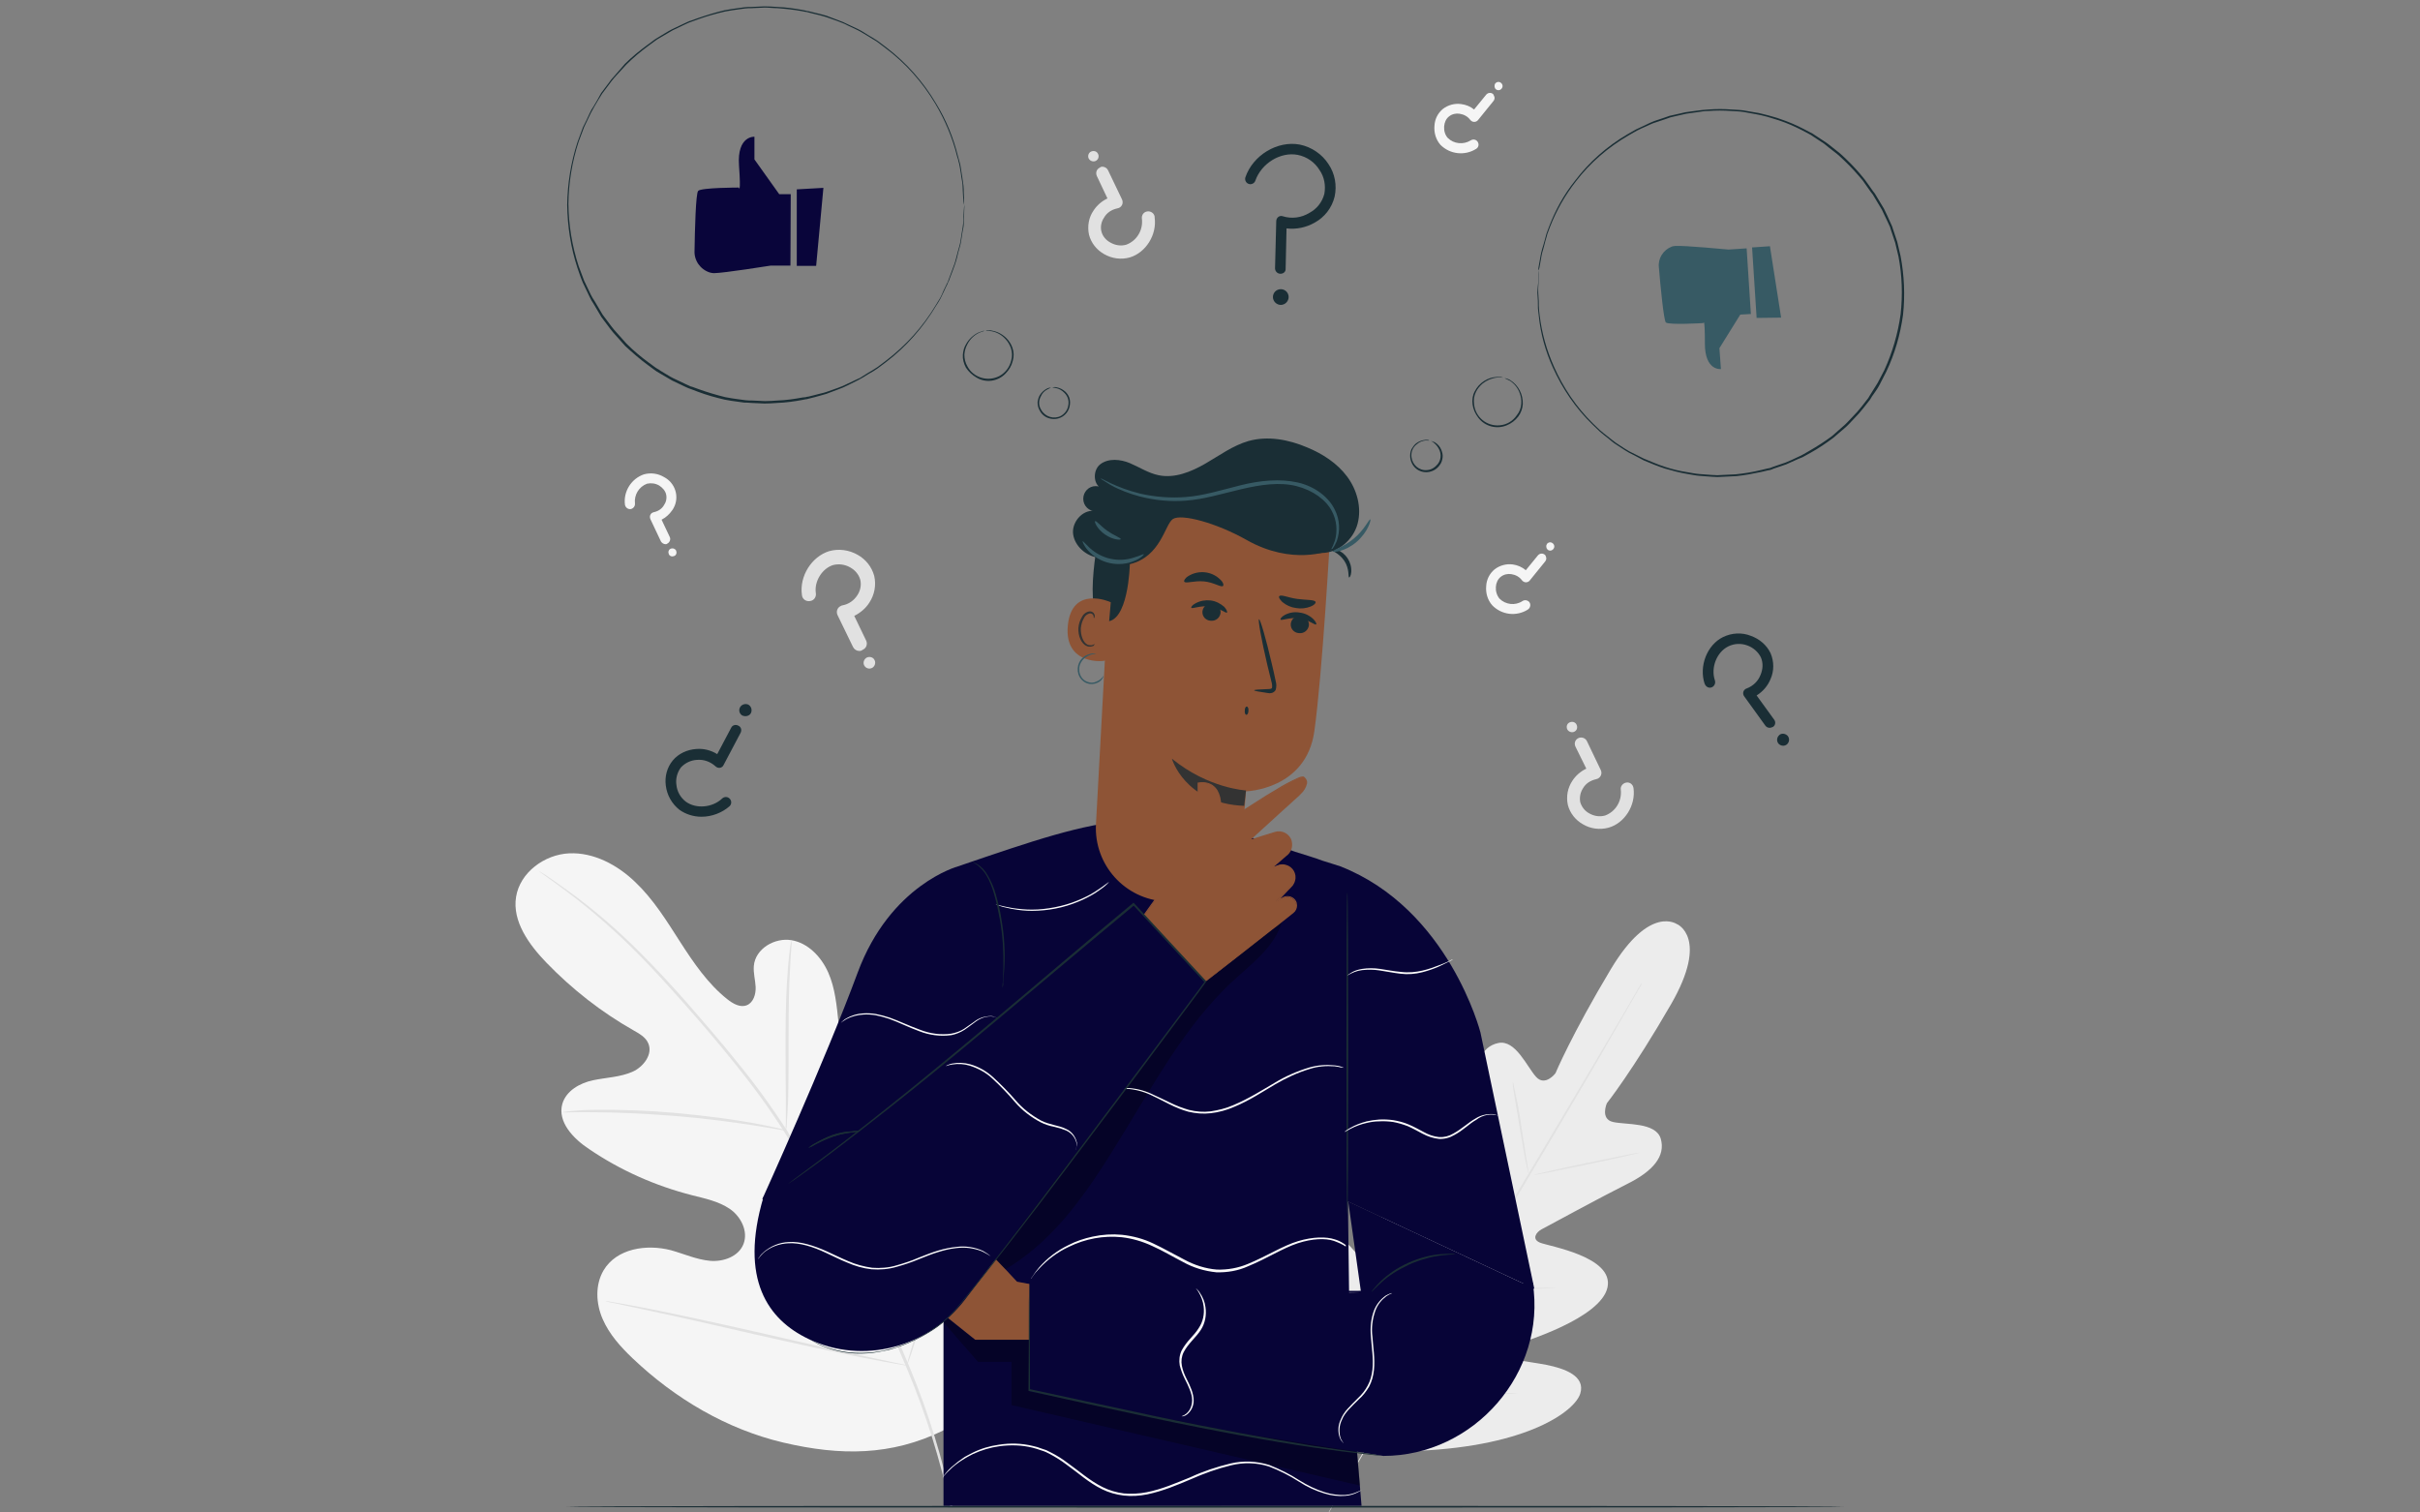 <?xml version="1.0" encoding="UTF-8"?> <svg xmlns="http://www.w3.org/2000/svg" xmlns:xlink="http://www.w3.org/1999/xlink" version="1.1" id="Layer_1" x="0px" y="0px" viewBox="0 0 800 500" style="enable-background:new 0 0 800 500;" xml:space="preserve"><rect x="0" y="0" width="800" height="500" fill="#808080" stroke="none"/> <style type="text/css"> .st0{fill:#F5F5F5;} .st1{fill:#E1E1E1;} .st2{fill:#ECECEC;} .st3{fill:#1A2E35;} .st4{fill:#070437;} .st5{fill:#FAFAFA;} .st6{opacity:0.3;} .st7{fill:#8E5436;} .st8{fill:#333333;} .st9{fill:#375A64;} .st10{fill:#09053A;} </style> <g id="Layer_5"> <path class="st0" d="M311.8,472.9c27.1-23.4,29.8-62,25.1-95.9c-0.8-5.7-0.8-11.7-4-16.4s-9.9-7.5-14.7-4.5 c-4,2.4-5.4,7.5-7.3,11.8c-2.6,5.7-6.8,10.6-12,14.1c-3.4,2.2-7.8,3.9-11.6,2.3c-5.2-2.2-6.4-8.9-7-14.6l-3.1-31.6 c-0.6-5.6-1.1-11.4-3.4-16.6s-6.7-9.8-12.2-10.7c-5.5-0.9-11.9,2.8-12.4,8.5c-0.2,2.4,0.5,4.7,0.6,7s-0.7,5.1-2.9,6s-4.6-0.5-6.5-2 c-6.4-5.1-11.1-12-15.6-19s-8.8-14-14.8-19.7c-5.9-5.7-13.8-9.9-21.9-9.5s-16.2,6.3-17.5,14.4s4.3,15.8,10,21.7 c8.5,8.8,18.2,16.4,28.8,22.4c1.9,1.1,4,2.2,4.9,4.3c1.6,3.6-1.6,7.8-5.2,9.4c-4.1,1.8-8.7,1.9-13,2.8s-8.9,3.4-10.2,7.8 c-1.7,6,3.7,11.6,8.9,15c10.3,7,21.8,12.1,33.9,15.2c4.3,1.1,8.8,2,12.5,4.5s6.2,7.4,4.6,11.6s-6.7,6-11.1,5.6s-8.6-2.3-12.9-3.5 c-8.1-2.1-18-0.6-22.3,6.7c-2.8,4.8-2.5,10.9-0.3,16c2.2,5.1,6,9.3,10,13.1c14,13.3,31.1,23.4,49.8,27.8 C277.8,481.3,294.6,481.3,311.8,472.9"></path> <path class="st1" d="M314.9,498.1c-3.2-15.6-7.9-30.9-14-45.6c-6.8-16.7-15.7-34.3-25.7-52.4l-7.5-13.4c-2.5-4.4-4.9-8.8-7.5-12.9 c-5.1-7.9-10.6-15.5-16.6-22.8c-5.6-7-11.2-13.4-16.4-19.4c-5.3-6-10.3-11.4-15.1-16.2c-7.5-7.6-15.6-14.6-24.3-20.9 c-3-2.2-5.5-3.9-7.1-5l-1.9-1.2c-0.2-0.1-0.4-0.3-0.7-0.4c0.2,0.2,0.4,0.3,0.6,0.5l1.9,1.4c1.6,1.1,4,2.9,7,5.1 c8.5,6.4,16.5,13.5,24,21.1c4.7,4.8,9.7,10.3,15,16.3s10.8,12.4,16.4,19.4c5.9,7.3,11.4,14.8,16.4,22.7c2.6,4.1,5,8.4,7.5,12.8 l7.4,13.4c10,18.1,18.9,35.7,25.7,52.3c6.1,14.6,10.9,29.9,14.2,45.4"></path> <path class="st1" d="M259.8,373.8c0.2-0.8,0.3-1.6,0.3-2.5c0.1-1.6,0.3-3.9,0.4-6.8c0.2-5.7,0.2-13.6,0.2-22.3s0.1-16.6,0.5-22.3 c0.1-2.9,0.3-5.1,0.4-6.7c0.1-0.8,0.1-1.6,0.1-2.5c-0.2,0.8-0.4,1.6-0.5,2.4c-0.2,1.6-0.5,3.9-0.7,6.7c-0.5,5.7-0.8,13.6-0.8,22.3 s0,16.4,0.1,22.3v6.8C259.7,372.2,259.7,373,259.8,373.8z"></path> <path class="st1" d="M185.8,367.7c1,0.1,2,0.1,2.9,0c1.9,0,4.6-0.1,8,0c6.7,0,16,0.4,26.2,1.2s19.5,2.1,26.1,3.1 c3.3,0.5,6,1,7.9,1.3c1,0.2,1.9,0.4,2.9,0.4c-0.9-0.4-1.9-0.6-2.8-0.8c-1.8-0.4-4.5-1-7.8-1.6c-6.6-1.2-15.9-2.5-26.2-3.4 c-8.8-0.8-17.6-1.1-26.3-1c-3.4,0-6.1,0.2-8,0.4C187.7,367.4,186.8,367.5,185.8,367.7L185.8,367.7z"></path> <path class="st1" d="M299.8,451.3c0.2-0.3,0.3-0.6,0.4-0.9l1-2.8c0.8-2.4,1.9-5.9,3.3-10.2c2.6-8.7,5.9-20.8,9.4-34.2 c3.4-13.4,6.6-25.5,9.1-34.3l2.9-10.3l0.8-2.8c0.1-0.3,0.2-0.7,0.2-1c-0.2,0.3-0.3,0.6-0.4,0.9c-0.3,0.8-0.6,1.7-1,2.8 c-0.8,2.4-1.9,5.9-3.3,10.2c-2.6,8.7-5.9,20.8-9.4,34.2s-6.6,25.5-9,34.3c-1.2,4.2-2.2,7.7-3,10.3c-0.3,1.1-0.6,2.1-0.8,2.8 C299.9,450.6,299.8,450.9,299.8,451.3L299.8,451.3z"></path> <path class="st1" d="M200.1,430.1c0.3,0.1,0.6,0.2,1,0.3l2.9,0.6l10.7,2.3c9,1.9,21.4,4.7,35.2,7.9c13.7,3.1,26.2,5.8,35.2,7.6 c4.5,0.9,8.2,1.5,10.8,2l2.9,0.5c0.3,0.1,0.7,0.1,1,0.1c-0.3-0.1-0.7-0.2-1-0.3l-2.9-0.6l-10.7-2.3c-9-1.9-21.5-4.7-35.2-7.9 c-13.7-3.1-26.2-5.8-35.2-7.6c-4.5-0.9-8.2-1.5-10.8-2l-2.9-0.5C200.7,430.1,200.4,430.1,200.1,430.1z"></path> <path class="st1" d="M284.1,215.2c-0.9,0-1.7-0.5-2.1-1.3l-5.1-10.5c-0.6-1.2-0.1-2.6,1.1-3.1c0.2-0.1,0.4-0.2,0.6-0.2 c2-0.4,3.7-1.6,4.8-3.3c1-1.5,1.4-3.3,1-5.1c-0.5-1.8-1.7-3.2-3.3-4.1c-1.7-1-3.8-1.3-5.7-0.8c-3.6,1.1-6.3,5.4-5.7,9.3 c0.2,1.3-0.7,2.5-2,2.6c-1.3,0.2-2.5-0.7-2.6-2c-0.9-6.2,3.2-12.7,9-14.5c3.2-0.9,6.6-0.4,9.4,1.2c2.7,1.5,4.7,4,5.5,7 c0.7,3,0.1,6.2-1.6,8.8c-1.2,1.9-3,3.4-5,4.4l3.9,8.1c0.6,1.2,0.1,2.6-1.1,3.1c0,0,0,0,0,0C284.8,215.1,284.5,215.2,284.1,215.2 L284.1,215.2z"></path> <path class="st1" d="M289.1,218.2c0.5,0.9,0.1,2.1-0.8,2.6c-1,0.5-2.1,0.1-2.6-0.8s-0.1-2.1,0.8-2.6 C287.5,216.9,288.7,217.3,289.1,218.2L289.1,218.2L289.1,218.2z"></path> <path class="st0" d="M220,179.9c-0.6,0-1.2-0.4-1.5-0.9l-3.5-7.4c-0.2-0.5-0.2-1,0-1.4c0.2-0.5,0.7-0.8,1.2-0.9 c1.4-0.3,2.6-1.1,3.3-2.3c0.7-1,1-2.3,0.7-3.6c-0.3-1.2-1.2-2.2-2.3-2.9c-1.2-0.7-2.6-0.9-4-0.6c-2.7,1-4.3,3.7-4,6.5 c0.1,0.9-0.5,1.7-1.4,1.9c-0.9,0.1-1.7-0.5-1.9-1.4c-0.6-4.4,2.1-8.7,6.3-10.1c2.2-0.6,4.6-0.3,6.6,0.9c3.7,1.9,5.2,6.5,3.2,10.2 c-0.2,0.3-0.3,0.6-0.5,0.8c-0.9,1.3-2.1,2.4-3.5,3.1l2.7,5.7c0.4,0.8,0,1.8-0.8,2.2C220.4,179.9,220.2,179.9,220,179.9L220,179.9 L220,179.9z"></path> <path class="st0" d="M223.5,182c0.3,0.7,0.1,1.5-0.6,1.8s-1.5,0.1-1.8-0.6s-0.1-1.5,0.6-1.8l0,0C222.4,181.1,223.2,181.4,223.5,182 C223.5,182,223.5,182,223.5,182L223.5,182z"></path> <path class="st0" d="M511,183.9c0.3,0.6,0.2,1.2-0.2,1.7l-5.1,6.3c-0.3,0.4-0.8,0.6-1.3,0.6c-0.5,0-1-0.3-1.3-0.7 c-0.8-1.1-2.1-1.8-3.5-2c-1.2-0.2-2.5,0.1-3.5,0.9c-1,0.8-1.5,2-1.6,3.3c-0.1,1.4,0.3,2.8,1.2,3.9c2,2,5.2,2.4,7.6,0.8 c0.7-0.5,1.8-0.3,2.3,0.4c0.5,0.7,0.3,1.8-0.4,2.3c0,0-0.1,0-0.1,0.1c-3.8,2.4-8.7,1.8-11.8-1.4c-1.5-1.7-2.2-4-2-6.3 c0.1-2.2,1.1-4.2,2.8-5.6c1.7-1.3,3.9-1.9,6-1.6c1.6,0.2,3.1,0.9,4.3,1.9l4-4.9c0.6-0.7,1.6-0.8,2.3-0.2 C510.8,183.5,511,183.7,511,183.9L511,183.9L511,183.9z"></path> <path class="st0" d="M511.4,179.8c0.5-0.6,1.3-0.7,1.9-0.2s0.7,1.3,0.2,1.9c-0.5,0.6-1.3,0.7-1.9,0.2 C511.1,181.2,511,180.4,511.4,179.8L511.4,179.8z"></path> <path class="st0" d="M493.9,31.7c0.3,0.6,0.2,1.2-0.2,1.7l-5.1,6.3c-0.6,0.7-1.6,0.8-2.3,0.2c-0.1-0.1-0.2-0.2-0.3-0.3 c-0.8-1.1-2.1-1.8-3.5-2c-1.2-0.2-2.5,0.1-3.5,0.9c-1,0.8-1.5,2-1.6,3.3c-0.1,1.4,0.3,2.8,1.2,3.8c2,2,5.2,2.3,7.6,0.8 c0.8-0.5,1.8-0.3,2.3,0.5s0.3,1.8-0.5,2.3c0,0,0,0,0,0c-3.8,2.4-8.7,1.8-11.8-1.3c-1.5-1.7-2.2-4-2-6.3c0.1-2.2,1.1-4.2,2.8-5.6 c1.7-1.3,3.9-1.9,6-1.6c1.6,0.2,3.1,0.8,4.3,1.8l4-4.9c0.6-0.7,1.6-0.8,2.3-0.2C493.7,31.3,493.8,31.5,493.9,31.7z"></path> <path class="st0" d="M494.3,27.6c0.5-0.6,1.3-0.7,1.9-0.2s0.7,1.3,0.2,1.9s-1.3,0.7-1.9,0.2C494,29.1,493.9,28.2,494.3,27.6z"></path> <path class="st1" d="M364.4,55.1c0.8,0,1.6,0.5,1.9,1.2l4.6,9.6c0.3,0.6,0.3,1.3,0,1.9c-0.3,0.6-0.9,1-1.6,1.1 c-1.8,0.4-3.4,1.4-4.3,3c-0.9,1.3-1.3,3-0.9,4.6c0.4,1.6,1.5,2.9,3,3.7c1.6,0.9,3.4,1.2,5.2,0.7c3.5-1.3,5.6-4.8,5.2-8.5 c-0.2-1.2,0.5-2.3,1.7-2.5c1.1-0.2,2.3,0.5,2.5,1.7c0,0.1,0,0.2,0,0.3c0.8,5.7-2.9,11.6-8.2,13.2c-2.9,0.8-5.9,0.4-8.5-1.1 c-2.5-1.4-4.3-3.7-5-6.4c-0.6-2.8-0.1-5.7,1.5-8c1.1-1.7,2.7-3.1,4.6-4l-3.5-7.4c-0.5-1.1-0.1-2.3,1-2.8 C363.8,55.2,364.1,55.1,364.4,55.1L364.4,55.1z"></path> <path class="st1" d="M359.9,52.4c-0.4-0.8-0.1-1.9,0.8-2.3c0.9-0.4,1.9-0.1,2.3,0.8c0.4,0.8,0.1,1.9-0.8,2.3l0,0 C361.4,53.6,360.3,53.2,359.9,52.4z"></path> <path class="st1" d="M522.7,243.8c0.8,0,1.6,0.5,1.9,1.2l4.6,9.6c0.5,1.1,0,2.3-1,2.8c-0.2,0.1-0.4,0.1-0.6,0.2 c-1.8,0.4-3.4,1.4-4.3,3c-0.9,1.4-1.2,3-0.9,4.6c0.5,1.6,1.5,2.9,3,3.7c1.6,0.9,3.4,1.2,5.2,0.7c3.5-1.3,5.6-4.8,5.2-8.5 c-0.2-1.2,0.7-2.2,1.8-2.4c1.2-0.2,2.2,0.6,2.4,1.8c0.8,5.7-2.9,11.6-8.2,13.1c-2.9,0.8-6,0.4-8.5-1.1c-2.5-1.4-4.3-3.7-5-6.4 c-0.6-2.8-0.1-5.6,1.5-8c1.1-1.7,2.7-3.1,4.6-4l-3.6-7.3c-0.5-1.1-0.1-2.3,1-2.8C522,243.9,522.3,243.8,522.7,243.8L522.7,243.8z"></path> <path class="st1" d="M518.1,241.1c-0.4-0.9-0.1-1.9,0.8-2.3s1.9-0.1,2.3,0.8s0.1,1.9-0.8,2.3l0,0 C519.6,242.3,518.5,241.9,518.1,241.1C518.1,241.1,518.1,241.1,518.1,241.1L518.1,241.1z"></path> <path class="st2" d="M554.5,305.6c0,0-9-6.9-22,14.8s-18.3,34.4-18.3,34.4s-3.4,4.5-6.4,1.2s-6.8-12.4-12.5-11.2 c-5.8,1.2-8.2,7.5-7.7,16.9s0.6,30.2,0.6,32s-1.2,4.5-3.6,2.5s-15.9-19.2-23.8-12.3s-2.4,33-1.8,35.9s-0.1,4-1.5,4.6 s-5.4-5.6-9.4-10.4s-9.5-9.6-13.7-5.3s-6.8,23.5,9.2,56l8.4,14.6l16.9,0.3c36.2-1.6,51.7-13.1,53.5-18.9s-5.1-8.3-11.2-9.5 s-13.5-1.7-13.7-3.2s0.6-2.6,3.4-3.5s28.3-8.7,30.5-18.9s-19.4-13.6-22.3-14.8s-1.2-3.5,0.5-4.4s19.9-10.8,28.3-15 c8.5-4.2,12.8-9.2,11.1-15c-1.7-5.5-11.5-4.5-15.8-5.5s-2-6.2-2-6.2s8.5-10.7,21.2-32.7c12.7-22,2-26.5,2-26.5"></path> <path class="st1" d="M542.8,325c0,0-0.1,0.2-0.2,0.5s-0.4,0.8-0.8,1.4l-3,5.2c-2.6,4.5-6.3,11-11,19.1 c-9.4,16.1-22.5,38.1-37.1,62.5S462.9,460,453.4,476l-11.2,19l-3,5.2l-0.8,1.3l-0.3,0.5c0,0,0.1-0.2,0.2-0.5s0.4-0.8,0.8-1.4l3-5.2 c2.6-4.5,6.3-11,11-19.1c9.4-16.1,22.5-38.1,37.1-62.5s27.7-46.4,37.2-62.4l11.2-19l3-5.2l0.8-1.3C542.7,325.1,542.8,325,542.8,325 L542.8,325z"></path> <path class="st1" d="M500.1,357.6c0.1,0.4,0.3,0.8,0.3,1.2c0.2,0.8,0.4,1.9,0.7,3.2c0.6,2.7,1.3,6.5,1.9,10.8s1.3,7.9,1.7,10.8 c0.2,1.3,0.4,2.4,0.5,3.3c0.1,0.4,0.1,0.8,0.2,1.2c-0.2-0.4-0.3-0.8-0.4-1.2c-0.2-0.8-0.4-1.9-0.7-3.2c-0.5-2.7-1.2-6.5-1.9-10.8 s-1.3-7.9-1.8-10.8c-0.2-1.3-0.4-2.4-0.5-3.3C500.1,358.4,500.1,358,500.1,357.6L500.1,357.6z"></path> <path class="st1" d="M507,388.4c0-0.1,7.7-1.9,17.4-3.9s17.4-3.6,17.5-3.4c0,0.1-7.7,1.9-17.4,3.9S507,388.6,507,388.4L507,388.4z"></path> <path class="st1" d="M482.9,424.8c0.4,0,0.8,0,1.2,0l3.4,0.2c2.8,0.2,6.8,0.5,11.1,0.6s8.3,0.2,11.1,0.1h3.4c0.4,0,0.8,0,1.2,0 c-0.4,0.1-0.8,0.1-1.2,0.1c-0.8,0.1-2,0.1-3.4,0.2c-2.9,0.1-6.8,0.2-11.2,0s-8.3-0.5-11.1-0.8c-1.4-0.2-2.6-0.3-3.4-0.4 C483.7,425,483.3,424.9,482.9,424.8L482.9,424.8z"></path> <path class="st1" d="M470.6,398.3c0.2,0.3,0.4,0.6,0.6,1l1.4,2.8c1.2,2.4,2.8,5.6,4.6,9.2s3.3,6.9,4.4,9.3c0.5,1.1,0.9,2.1,1.3,2.8 c0.2,0.3,0.3,0.7,0.4,1.1c-0.2-0.3-0.4-0.6-0.6-1l-1.4-2.8c-1.2-2.4-2.8-5.6-4.5-9.2s-3.3-6.9-4.4-9.3c-0.5-1.1-0.9-2.1-1.3-2.8 C470.8,399,470.7,398.7,470.6,398.3z"></path> <path class="st1" d="M445.2,427.7c0.3,0.4,0.5,0.8,0.7,1.3l1.9,3.5c1.5,3,3.6,7.2,5.9,11.8s4.3,8.8,5.8,11.9l1.7,3.6 c0.2,0.4,0.4,0.9,0.6,1.4c-0.3-0.4-0.5-0.8-0.7-1.3l-1.9-3.5c-1.5-3-3.6-7.2-5.9-11.8s-4.3-8.8-5.8-11.9c-0.7-1.5-1.3-2.7-1.7-3.6 C445.5,428.6,445.3,428.2,445.2,427.7z"></path> <path class="st1" d="M461.6,460.3c0.5,0,1,0,1.6,0l4.3,0.2c3.6,0.1,8.6,0.3,14.1,0.3s10.5-0.1,14.1-0.2l4.3-0.1c0.5,0,1,0,1.6,0 c-0.5,0.1-1,0.2-1.6,0.2c-1,0.1-2.5,0.2-4.3,0.3c-3.6,0.2-8.6,0.4-14.1,0.3s-10.5-0.3-14.1-0.5c-1.8-0.1-3.3-0.2-4.3-0.3 C462.6,460.4,462.1,460.4,461.6,460.3L461.6,460.3z"></path> <path class="st3" d="M609.6,498.1c0,0.2-94.6,0.3-211.2,0.3s-211.2-0.1-211.2-0.3s94.5-0.3,211.2-0.3S609.6,497.9,609.6,498.1z"></path> <path class="st4" d="M507.2,426l-17.8-84.7c0,0-10.4-40.8-46.3-54.9l-2.5-0.8l-3.5-1.1c-1.4-0.6-7.3-2.4-8.9-2.9 c-48.3-16.8-61.2-12.4-111.5,4.8c0,0-22.4,6-33.2,35.2S252,396.4,252,396.4l50.3,17.8l9.6-14.3v97.9h138.2l-3.8-45.1l-0.7-55.5"></path> <path class="st5" d="M366.6,291.6c-0.4,0.4-0.7,0.8-1.1,1.1c-0.5,0.4-0.9,0.8-1.4,1.1c-0.6,0.4-1.2,0.9-2,1.4 c-1.8,1.1-3.7,2.1-5.7,2.9c-4.8,2-10,3-15.3,3c-2.1,0-4.2-0.2-6.3-0.6c-0.9-0.1-1.7-0.4-2.4-0.5c-0.6-0.1-1.2-0.3-1.8-0.5 c-0.5-0.1-1-0.3-1.5-0.5c0-0.1,2.2,0.6,5.7,1.2c2.1,0.3,4.2,0.5,6.3,0.5c2.6,0,5.1-0.3,7.7-0.8c2.5-0.5,5-1.2,7.4-2.2 c2-0.8,3.8-1.7,5.6-2.8C364.8,293,366.5,291.5,366.6,291.6L366.6,291.6z"></path> <g class="st6"> <polygon points="311.9,437.1 323.3,450.2 334.4,450.2 334.4,464.5 449.6,491.1 448.6,480 340.3,442.8 322.1,442.8 313.4,435.8 "></polygon> </g> <path class="st7" d="M345.8,425.5l-9.6-1.8c0,0-22.8-24.9-27-25.3c-3.5-0.3-22.9-0.1-29.6,0c-1.3,0-2.3,1.1-2.3,2.4l0,0 c0,1.3,1,2.3,2.3,2.4l22.9,0.9l0.1,1.9l-22.9,0.3c-2.3,0.2-3.8,3.9,3.6,4.5l19.2,0.7v1.2l-19.4,2.7c-1,0.1-3.6,0.6-3.6,1.6 c0,0-1.2,2.4,4.4,3.1c1.9,0.2,18.8-0.3,18.8-0.3l-0.6,1.5l-17.5,3.8c-1.3,0.3-2.1,1.5-1.9,2.8l0,0c0.2,1.3,1.4,2.2,2.7,2.1 l18.7-1.7l18.3,14.6h24.5L345.8,425.5z"></path> <polyline class="st4" points="507.2,426 451.3,437 445.7,397.2 "></polyline> <path class="st4" d="M443.9,427.5l-103.6-3.4V460l68.7,13.6l48.3,7.7c30,0,54-27.5,49.4-57.2h-0.1L443.9,427.5z"></path> <path class="st4" d="M472.4,426.8c-0.5,0.1-0.9,0.1-1.4,0.1l-3.9,0.1l-14.2,0.3c-12,0.2-28.5,0.4-46.8,0.2s-34.8-0.8-46.7-1.6 c-6-0.4-10.8-0.8-14.1-1.1l-3.8-0.4c-0.4,0-0.9-0.1-1.3-0.2c0.4,0,0.9,0,1.4,0l3.8,0.2c3.3,0.2,8.2,0.5,14.1,0.9 c11.9,0.7,28.5,1.2,46.7,1.4s34.8,0.1,46.7,0h14.2l3.9,0C471.5,426.7,472,426.7,472.4,426.8L472.4,426.8z"></path> <path class="st3" d="M340.3,424.5v2.5c0,1.7,0,4,0.1,7.1c0,6.1,0.1,14.8,0.1,25.3l-0.2-0.2c11.7,2.5,25.7,5.6,40.8,8.8 c20.7,4.4,39.5,7.8,53.2,10c6.9,1,12.4,1.8,16.2,2.3l4.4,0.6l1.1,0.2c0.1,0,0.3,0,0.4,0.1h-0.4l-1.2-0.1l-4.4-0.5 c-3.9-0.4-9.4-1.1-16.3-2.1c-13.7-2-32.6-5.4-53.3-9.8c-15.1-3.2-29.1-6.3-40.8-8.9H340v-0.2c0.1-10.5,0.1-19.2,0.1-25.3 c0-3,0-5.4,0.1-7.1v-1.9C340.2,424.9,340.2,424.7,340.3,424.5L340.3,424.5z"></path> <path class="st3" d="M331.4,326.5c0-0.6,0-1.2,0.1-1.8c0.1-1.1,0.2-2.7,0.2-4.8c0.1-5.2-0.2-10.4-1.1-15.6 c-1.1-6-2.4-11.5-4.5-14.9c-0.8-1.4-1.9-2.5-3.1-3.5c-0.9-0.6-1.5-0.9-1.5-0.9s0.2,0,0.4,0.1c0.4,0.2,0.8,0.4,1.2,0.6 c1.4,0.9,2.5,2.1,3.3,3.5c1.2,2,2.2,4.2,2.8,6.5c0.8,2.8,1.5,5.6,1.9,8.5c0.9,5.2,1.2,10.5,0.9,15.7c-0.1,2-0.3,3.6-0.4,4.8 C331.7,325.4,331.6,326,331.4,326.5L331.4,326.5z"></path> <path class="st3" d="M445.4,295c0.2,0,0.3,23.8,0.3,53.2s-0.1,53.2-0.3,53.2s-0.3-23.8-0.3-53.2S445.2,295,445.4,295L445.4,295z"></path> <path class="st3" d="M481.1,414.6c0,0.1-1.8,0.1-4.6,0.4c-1.6,0.2-3.3,0.5-4.9,1c-2,0.5-3.9,1.2-5.7,2c-1.8,0.9-3.6,1.8-5.3,2.9 c-1.4,0.9-2.7,1.9-3.9,3c-2.1,1.9-3.2,3.2-3.3,3.2c0.2-0.4,0.4-0.7,0.7-1c0.7-0.9,1.5-1.7,2.3-2.5c1.2-1.2,2.5-2.2,3.9-3.2 c3.4-2.3,7.2-4,11.2-5c1.6-0.4,3.3-0.7,5-0.8c1.1-0.1,2.2-0.1,3.4-0.1C480.3,414.5,480.7,414.5,481.1,414.6L481.1,414.6z"></path> <g class="st6"> <path d="M332.4,419.6c17.5-10.4,28.4-27.7,39-45c10.6-17.3,20.6-35.5,35.3-49.5c6.8-6.4,14.7-11.8,17.2-20.8l-26.6,21.1 l-73.9,85.1L332.4,419.6L332.4,419.6z"></path> </g> <path class="st3" d="M284.5,374c0,0.2-4.2,0.1-9,1.7c-2,0.7-4,1.6-5.9,2.6c-0.8,0.5-1.6,0.9-2.4,1.2c0.7-0.6,1.4-1.1,2.2-1.5 c1.9-1.1,3.9-2.1,5.9-2.8c2.1-0.7,4.2-1.1,6.4-1.2C282.7,373.8,283.6,373.8,284.5,374L284.5,374z"></path> <path class="st3" d="M284.5,374c0,0.2-4.2,0.1-9,1.7c-2,0.7-4,1.6-5.9,2.6c-0.8,0.5-1.6,0.9-2.4,1.2c0.7-0.6,1.4-1.1,2.2-1.5 c1.9-1.1,3.9-2.1,5.9-2.8c2.1-0.7,4.2-1.1,6.4-1.2C282.7,373.8,283.6,373.8,284.5,374L284.5,374z"></path> <path class="st5" d="M444.9,412.1c-1.2-0.8-2.6-1.4-4-1.9c-2.7-0.9-7-0.8-11.9,0.8s-10.1,5-16.4,7.6c-3.3,1.5-6.9,2.1-10.5,2 c-3.9-0.4-7.6-1.5-11-3.4c-3.5-1.8-6.8-3.8-10.2-5.3c-3.2-1.5-6.6-2.5-10.1-2.9c-6-0.6-12,0.5-17.5,3.2c-3.7,1.7-7,4.2-9.7,7.1 l-1.3,1.4l-0.8,1.1l-0.5,0.7c-0.1,0.1-0.1,0.2-0.2,0.2c0,0,0-0.1,0.2-0.3l0.5-0.7l0.8-1.2l1.2-1.5c2.7-3.1,6-5.6,9.7-7.4 c2.5-1.3,5.2-2.2,8-2.8c3.2-0.7,6.5-0.9,9.7-0.6c3.6,0.4,7.1,1.3,10.4,2.9c3.4,1.6,6.7,3.5,10.2,5.3c3.3,1.8,7,3,10.8,3.3 c3.5,0.1,7-0.5,10.3-1.9c6.3-2.6,11.5-6,16.5-7.5s9.4-1.5,12.1-0.6c1.1,0.3,2.1,0.8,3,1.4l0.7,0.5 C444.8,411.9,444.9,412,444.9,412.1L444.9,412.1z"></path> <path class="st5" d="M495.6,368.9c-2.6-0.9-5.4-0.4-7.6,1.3c-2.2,1.2-4.2,3.4-7.2,5c-1.5,0.9-3.3,1.4-5.1,1.3 c-1.9-0.2-3.7-0.8-5.4-1.7c-1.7-0.9-3.3-1.8-4.9-2.5c-1.6-0.6-3.2-1.1-4.9-1.4c-1.5-0.2-3.1-0.3-4.6-0.2c-1.4,0-2.7,0.2-4,0.5 c-1.9,0.4-3.8,1.1-5.5,2c-1.2,0.6-1.9,1.1-1.9,1s0.1-0.1,0.4-0.4c0.4-0.3,0.9-0.6,1.4-0.9c1.7-1,3.6-1.7,5.5-2.2 c1.3-0.3,2.7-0.5,4.1-0.6c1.6-0.1,3.2,0,4.7,0.2c1.7,0.3,3.4,0.7,5,1.4c1.7,0.7,3.3,1.6,5,2.5c1.6,0.9,3.3,1.5,5.1,1.7 c1.7,0.1,3.3-0.3,4.8-1.2c2.9-1.6,5-3.7,7.2-4.9c1.7-1.1,3.7-1.6,5.7-1.5c0.5,0,1.1,0.2,1.6,0.4 C495.2,368.7,495.4,368.8,495.6,368.9L495.6,368.9z"></path> <path class="st5" d="M444.3,353c-0.3,0-0.5-0.1-0.8-0.1c-0.3,0-0.6-0.1-1-0.2l-1.3-0.2c-2.8-0.2-5.6,0-8.3,0.9 c-4,1.2-7.8,3-11.4,5.1c-4.1,2.4-8.4,5.3-13.5,7.4c-2.5,1.1-5.1,1.8-7.7,2.1c-2.5,0.3-5,0.1-7.5-0.5c-2.2-0.6-4.3-1.5-6.3-2.5 c-1.9-0.9-3.6-1.9-5.2-2.6c-2.5-1.3-5.2-2.1-8-2.4c-0.8,0-1.5,0-2.3,0.1c-0.3,0-0.5,0.1-0.8,0c0.3-0.1,0.5-0.1,0.8-0.2 c0.8-0.1,1.5-0.2,2.3-0.2c2.9,0.2,5.6,1,8.2,2.3c1.6,0.7,3.4,1.6,5.3,2.5c2,1,4.1,1.8,6.2,2.4c2.4,0.6,4.8,0.8,7.2,0.5 c2.6-0.4,5.1-1,7.6-2.1c5-2.1,9.4-4.9,13.5-7.3c3.6-2.2,7.5-3.9,11.5-5.1c2.8-0.8,5.6-1,8.5-0.7l1.3,0.2c0.4,0.1,0.7,0.2,1,0.3 C443.8,352.8,444,352.9,444.3,353L444.3,353z"></path> <path class="st5" d="M480.4,317.1c-0.4,0.3-0.8,0.5-1.2,0.7c-0.8,0.4-2,1-3.5,1.7c-1.8,0.8-3.6,1.4-5.5,1.9 c-2.3,0.6-4.8,0.8-7.2,0.5c-2.5-0.3-4.9-0.8-7-1.1c-1.9-0.3-3.8-0.3-5.7-0.1c-1.8,0.2-3.4,0.9-4.9,1.8c0,0,0.1-0.1,0.3-0.3 c0.3-0.2,0.6-0.4,0.9-0.6c1.1-0.7,2.4-1.1,3.7-1.3c1.9-0.3,3.9-0.3,5.9,0c2.2,0.3,4.5,0.8,7,1c5,0.6,9.4-1,12.5-2.2 c1.5-0.6,2.8-1.1,3.6-1.5C479.5,317.4,480,317.2,480.4,317.1L480.4,317.1z"></path> <path class="st5" d="M329.6,336.5c-0.6-0.3-1.4-0.5-2.1-0.5c-2,0-3.8,0.8-5.3,2c-1,0.7-2.1,1.6-3.3,2.4c-1.4,0.9-2.9,1.5-4.4,1.8 c-3.6,0.5-7.3,0-10.6-1.3c-3.6-1.3-6.9-3-10-4.1c-1.5-0.5-3-0.9-4.5-1.2c-1.3-0.2-2.7-0.3-4-0.2c-1.9,0.1-3.9,0.6-5.6,1.5 c-1.2,0.7-1.8,1.2-1.8,1.2c0-0.1,0.1-0.1,0.4-0.4c0.4-0.4,0.8-0.7,1.3-1c1.7-1,3.7-1.6,5.7-1.7c1.4-0.1,2.8,0,4.1,0.2 c1.6,0.3,3.1,0.7,4.6,1.2c3.1,1.1,6.4,2.7,10,4c3.3,1.3,6.9,1.8,10.4,1.3c1.5-0.3,3-0.8,4.2-1.6c1.2-0.8,2.3-1.6,3.3-2.3 c1.6-1.3,3.6-1.9,5.6-1.9c0.6,0,1.1,0.2,1.6,0.4C329.3,336.3,329.5,336.4,329.6,336.5L329.6,336.5z"></path> <path class="st5" d="M395.3,425.9c0,0,0.1,0.1,0.4,0.3c0.3,0.3,0.7,0.7,0.9,1.1c1,1.4,1.7,3.1,1.9,4.8c0.4,2.6-0.1,5.3-1.5,7.5 c-1.6,2.5-4.2,4.5-5.7,7.4c-0.7,1.4-0.9,3-0.6,4.5c0.3,1.5,0.8,2.8,1.5,4.2c1.3,2.5,2.4,5,2.4,7.3c0,1.8-0.8,3.5-2.2,4.6 c-0.4,0.3-0.8,0.5-1.3,0.6c-0.2,0-0.3,0-0.5,0c0.6-0.2,1.1-0.5,1.6-0.9c1.3-1.1,1.9-2.8,1.9-4.5c0-2.1-1.2-4.5-2.5-7.1 c-0.7-1.4-1.2-2.8-1.6-4.3c-0.3-1.7-0.1-3.4,0.6-4.9c0.8-1.5,1.8-2.8,2.9-4c1-1.1,2-2.2,2.8-3.5c1.4-2.1,1.9-4.6,1.6-7.1 c-0.2-1.7-0.8-3.3-1.7-4.8C395.8,426.4,395.3,425.9,395.3,425.9L395.3,425.9z"></path> <path class="st5" d="M444.2,477.1c0,0-0.2-0.1-0.4-0.4c-0.4-0.4-0.7-0.9-0.9-1.4c-0.7-2-0.6-4.1,0.3-6c0.5-1.3,1.3-2.5,2.3-3.6 c1-1.1,2.2-2.3,3.4-3.5c1.3-1.2,2.4-2.6,3.2-4.1c0.9-1.6,1.4-3.5,1.6-5.3c0.4-3.8-0.3-7.5-0.5-10.9c-0.3-3,0-6.1,1.1-8.9 c0.8-1.9,2.1-3.5,3.8-4.7c0.5-0.3,1-0.5,1.5-0.7c0.2-0.1,0.4-0.1,0.6-0.1c-0.7,0.3-1.3,0.6-1.9,1c-1.6,1.2-2.9,2.8-3.6,4.7 c-1,2.8-1.4,5.8-1,8.7c0.2,3.3,0.9,7.1,0.5,11c-0.2,1.9-0.7,3.8-1.6,5.5c-0.9,1.5-2,3-3.4,4.2c-2.4,2.4-4.7,4.4-5.6,6.8 c-0.9,1.8-1,3.9-0.5,5.8C443.3,475.8,443.7,476.5,444.2,477.1L444.2,477.1z"></path> <path class="st5" d="M450.2,492.5c-0.4,0.3-0.8,0.6-1.3,0.8c-1.3,0.7-2.8,1.1-4.2,1.2c-2.3,0.2-4.7-0.1-6.9-0.8 c-3-0.9-5.8-2.2-8.4-3.9c-3.1-2-6.5-3.7-9.9-5c-4.1-1.3-8.4-1.4-12.5-0.4c-4.6,1.1-9,2.7-13.3,4.6c-4.5,1.9-9.2,3.9-14.4,5 c-2.5,0.5-5.2,0.7-7.8,0.4c-2.5-0.3-5-1-7.2-2.1c-4.5-2.2-8-5.5-11.7-8.1c-1.7-1.3-3.6-2.5-5.5-3.5l-1.4-0.7 c-0.5-0.2-1-0.4-1.4-0.5c-1-0.4-1.9-0.6-2.9-0.9c-3.6-0.9-7.3-1-11-0.5c-3,0.4-6,1.3-8.8,2.6c-0.6,0.3-1.2,0.6-1.7,0.9 c-0.5,0.3-1.1,0.6-1.5,0.9c-0.5,0.3-1,0.6-1.4,0.9l-1.2,0.9c-0.7,0.5-1.3,1.1-1.9,1.7c-0.5,0.4-0.9,0.9-1.3,1.3l-0.8,0.9 c-0.1,0.1-0.2,0.2-0.3,0.3c0.1-0.1,0.1-0.2,0.2-0.3l0.7-0.9c0.4-0.5,0.8-1,1.2-1.4c0.6-0.6,1.2-1.2,1.9-1.7l1.2-1 c0.4-0.3,0.9-0.6,1.4-1c0.5-0.4,1-0.7,1.6-1c0.6-0.3,1.1-0.6,1.7-0.9c2.8-1.4,5.8-2.3,8.8-2.7c3.7-0.6,7.5-0.5,11.2,0.4 c1,0.2,2,0.5,3,0.9c0.5,0.2,1,0.3,1.5,0.5l1.4,0.7c2,1,3.9,2.2,5.6,3.5c3.7,2.6,7.2,5.8,11.6,8c2.2,1.1,4.6,1.8,7,2.1 c2.5,0.2,5.1,0.1,7.6-0.4c5.1-1,9.8-3.1,14.3-4.9c4.3-2,8.8-3.5,13.4-4.6c4.2-1,8.6-0.8,12.8,0.5c3.5,1.4,6.8,3,10,5.1 c2.6,1.6,5.4,3,8.3,3.9c2.2,0.7,4.5,1,6.8,0.9c1.5-0.1,2.9-0.5,4.2-1.1C449.7,492.8,450.2,492.5,450.2,492.5L450.2,492.5z"></path> <path class="st7" d="M385.3,298L385.3,298c13,0.6,24.2-9.1,25.4-22.1c0.7-7.7,1.2-14.3,1.2-14.3s19.9-0.5,22.6-19.9 s5.2-64.6,5.2-64.6l0,0c-21.3-12.6-47.7-12.7-69.1-0.3l-3.2,1.9l-5.1,93.8C361.6,285.8,371.8,297.3,385.3,298 C385.3,298,385.3,298,385.3,298L385.3,298z"></path> <path class="st3" d="M414.6,228.2c0-0.2,1.7-0.3,4.5-0.4c0.7,0,1.3-0.1,1.4-0.4c0.1-0.7,0-1.4-0.2-2.1c-0.5-1.9-0.9-3.8-1.4-5.7 c-1.9-8.1-3.1-14.8-2.7-14.9s2.3,6.4,4.2,14.6c0.5,2,0.9,3.9,1.3,5.8c0.3,1,0.3,2,0,3c-0.3,0.5-0.8,0.9-1.4,1 c-0.4,0.1-0.8,0.1-1.2,0C416.3,228.7,414.6,228.4,414.6,228.2L414.6,228.2z"></path> <path class="st8" d="M411.9,261.3c0,0-12.4-0.6-24.5-10.5c0,0,4.2,14.8,23.9,15.6L411.9,261.3L411.9,261.3z"></path> <path class="st3" d="M439.5,182c0,0-12.2,5.1-27.4-3.5c-9.9-5.6-21.6-8.8-24.4-6.9c-2.7,1.9-3.9,12.4-14.2,14.9 c0,0-0.4,20.1-8.4,18.9s-1.2-31.9-1.2-31.9L384,165l21.5-2.9l20,3.9l15.3,5.1L439.5,182L439.5,182z"></path> <path class="st7" d="M367.2,199.1c-0.3-0.2-12.9-5.7-14.2,7.7s12.4,11.9,12.5,11.5S367.2,199.1,367.2,199.1L367.2,199.1z"></path> <path class="st8" d="M361.9,212.9c0,0-0.2,0.1-0.7,0.3c-0.6,0.2-1.2,0.1-1.7-0.1c-1.4-0.7-2.3-3-2.2-5.4c0.1-1.1,0.4-2.3,1-3.3 c0.3-0.8,1.1-1.4,1.9-1.6c0.6-0.1,1.1,0.2,1.3,0.8c0.1,0.4,0,0.6,0.1,0.7s0.3-0.2,0.3-0.8c0-0.3-0.2-0.6-0.4-0.9 c-0.3-0.3-0.8-0.5-1.2-0.5c-1.1,0.1-2.1,0.8-2.6,1.8c-0.7,1.1-1.1,2.4-1.2,3.6c-0.2,2.7,1,5.4,2.8,6.1c0.7,0.3,1.5,0.2,2.2-0.1 C361.8,213.2,361.9,212.9,361.9,212.9L361.9,212.9z"></path> <path class="st3" d="M382.5,173.8c-2.7,2.9-5.5,5.9-8.9,8c-3.4,2.1-7.5,3.3-11.4,2.4s-7.3-4.3-7.5-8.2c-0.1-4,3.7-7.9,7.6-7 c-2.3,0.1-4.2-1.8-4.2-4.1c0-2.3,1.8-4.2,4.1-4.2c0.9,0,1.9,0.3,2.6,0.9c-3.4-0.6-3.8-6-1.1-8.1c2.7-2.1,6.7-1.7,9.8-0.4 s6.1,3.3,9.5,4c5.3,1.1,10.7-1.1,15.4-3.8c4.7-2.7,9.1-6,14.3-7.5c6.4-1.8,13.3-0.5,19.4,2.1c5.1,2.1,9.9,5.2,13.2,9.6 s4.9,10.3,3.5,15.6s-6.4,9.7-11.9,9.7c0,0-12.4,1.2-22.5-6.2s-31.3-6.5-31.3-6.5L382.5,173.8L382.5,173.8z"></path> <path class="st9" d="M363.9,158.2c0,0,0.2,0.3,0.8,0.6c0.8,0.5,1.6,1,2.4,1.5c3,1.7,6.3,2.9,9.6,3.8c5,1.3,10.2,1.8,15.3,1.4 c5.9-0.4,12-2.3,18.4-3.8s12.7-2.4,18.2-1s9.8,4.6,11.7,8.3c1.6,3,1.9,6.5,1,9.7c-0.4,1.2-0.9,2.3-1.5,3.4c0,0,0.3-0.2,0.7-0.7 c0.6-0.8,1-1.6,1.4-2.5c1.2-3.4,1-7.1-0.6-10.3c-1.9-4.1-6.5-7.8-12.3-9.1s-12.4-0.7-18.8,0.9s-12.5,3.5-18.2,3.9 c-5,0.4-10.1,0-15-1.1C368.5,161.1,364,157.9,363.9,158.2L363.9,158.2z"></path> <path class="st9" d="M357.9,178.9c-0.1,0.1,0.3,1.4,1.7,3c3.9,4.4,10.3,5.8,15.7,3.4c2-0.9,2.9-1.9,2.8-2.1 c-0.1-0.1-1.2,0.5-3.2,1.1c-5.1,1.7-10.7,0.5-14.7-3.2C358.8,179.8,358,178.8,357.9,178.9z"></path> <path class="st9" d="M362,172.3c-0.3,0.2,0.7,2.6,3.3,4.4s5.2,1.9,5.2,1.5s-2.1-1.1-4.4-2.7S362.4,172,362,172.3L362,172.3z"></path> <path class="st3" d="M446,190.9c0.2,0,0.6-0.6,0.7-1.8c0.2-3.3-1.8-6.3-4.8-7.4c-1.1-0.4-1.9-0.3-1.9-0.1c-0.1,0.4,2.6,1.1,4.4,3.8 S445.6,190.9,446,190.9L446,190.9z"></path> <path class="st9" d="M453,171.7c-0.4-0.2-1.9,3.4-5.4,6.3s-7.2,3.9-7.1,4.3s4.2,0.1,8-3.2S453.3,171.8,453,171.7L453,171.7z"></path> <path class="st3" d="M432.7,206.7c-0.2,1.6-1.6,2.8-3.3,2.6c-1.6-0.1-2.8-1.4-2.7-3c0,0,0-0.1,0-0.1c0.2-1.6,1.6-2.8,3.3-2.6 C431.5,203.7,432.8,205,432.7,206.7C432.7,206.7,432.7,206.7,432.7,206.7L432.7,206.7z"></path> <path class="st3" d="M435.1,206.4c-0.4,0.4-2.5-1.6-5.7-2s-5.8,0.9-6.1,0.4c-0.1-0.2,0.3-0.9,1.4-1.5c1.5-0.8,3.2-1.1,4.9-0.8 c1.7,0.2,3.2,0.9,4.5,2.1C435,205.5,435.3,206.3,435.1,206.4z"></path> <path class="st3" d="M403.5,202.6c-0.2,1.6-1.6,2.8-3.3,2.6c-1.6-0.1-2.8-1.4-2.7-3c0,0,0-0.1,0-0.1c0.2-1.6,1.6-2.8,3.3-2.6 C402.3,199.6,403.6,200.9,403.5,202.6C403.5,202.6,403.5,202.6,403.5,202.6L403.5,202.6z"></path> <path class="st3" d="M405.6,202.5c-0.4,0.3-2.5-1.6-5.7-2s-5.8,0.9-6.1,0.4c-0.1-0.2,0.3-0.9,1.5-1.5c1.5-0.8,3.2-1.1,4.9-0.9 c1.7,0.2,3.2,1,4.5,2.1C405.6,201.6,405.8,202.4,405.6,202.5L405.6,202.5z"></path> <path class="st3" d="M404.3,193.7c-0.6,0.6-3-1.2-6.3-1.5s-6,0.8-6.5,0.1c-0.2-0.3,0.2-1.2,1.4-1.9c3.3-2,7.6-1.6,10.4,1.1 C404.4,192.5,404.6,193.4,404.3,193.7z"></path> <path class="st3" d="M434.9,199c0.1,0.4-0.4,1-1.6,1.5c-1.5,0.6-3.2,0.8-4.9,0.5c-1.6-0.2-3.2-0.9-4.5-2c-0.9-0.9-1.3-1.6-1-1.9 c0.6-0.7,2.9,0.5,6,0.9S434.6,198.2,434.9,199L434.9,199z"></path> <path class="st3" d="M412.2,233.6c0.3,0,0.6,0.6,0.5,1.4c0,0.7-0.3,1.3-0.7,1.3c-0.3,0-0.6-0.6-0.5-1.4 C411.5,234.1,411.8,233.5,412.2,233.6L412.2,233.6z"></path> <path class="st9" d="M364.8,223.4c0,0,0,0.3-0.3,0.8c-0.4,0.7-1,1.2-1.7,1.5c-1.1,0.5-2.3,0.6-3.4,0.2c-1.4-0.5-2.4-1.6-2.9-3 c-0.8-2.6,0.4-5.4,2.9-6.4c0.7-0.3,1.5-0.5,2.2-0.5c0.5,0,0.8,0.1,0.8,0.1c-1,0.1-2,0.3-2.9,0.8c-0.9,0.5-1.7,1.2-2.2,2.2 c-0.6,1.1-0.7,2.5-0.3,3.7c0.4,1.2,1.3,2.2,2.5,2.6c1,0.4,2,0.4,3-0.1C363.5,224.9,364.3,224.2,364.8,223.4L364.8,223.4z"></path> <path class="st7" d="M377.7,303.3c0,0,6.5-9.2,10.6-14.4c5-6.3,7.9-11.6,7.9-14.6v-15.4c0,0,6.2-1.5,7,5.5c0.9,7,0,8.8,0,8.8 s25.9-17.4,27.6-16.2c3.1,2.2-2.8,6.9-2.8,6.9l-15.8,14.2l9-2.8c2.2-0.7,4.5,0.5,5.3,2.6l0,0c0.6,1.8-0.1,3.7-1.6,4.8l-5.3,4.6 l2.7-1.1c2-0.8,4.2,0.1,5.2,2l0,0c0.8,1.5,0.5,3.4-0.7,4.6l-4.9,5.2l2.3-1.2c1.5-0.7,3.2-0.2,4,1.3l0,0c0.6,1.2,0.3,2.7-0.8,3.6 l-29,22.9L377.7,303.3L377.7,303.3z"></path> <path class="st7" d="M398.6,324.6c0,0-0.1-0.1-0.4-0.3l-1.1-1.1l-4.1-4.1l-15.5-15.7l-0.1-0.1l0.1-0.1c1.9-2.7,4-5.6,6.2-8.6 c1.1-1.5,2.3-3.1,3.5-4.7c1.2-1.6,2.5-3.2,3.7-4.9c1.2-1.8,2.4-3.6,3.4-5.5c1-2,1.9-4,1.6-6.3v-14.5h0.2c1.6-0.3,3.3-0.1,4.7,0.8 c0.7,0.5,1.3,1.1,1.7,1.8c0.4,0.7,0.7,1.5,0.9,2.3c0.3,1.6,0.5,3.2,0.5,4.8c0,0.8,0.1,1.6,0,2.5c0,0.9-0.1,1.7-0.4,2.5l-0.4-0.4 c4-2.7,8.1-5.4,12.4-8.1c2.1-1.4,4.3-2.7,6.5-4c2.2-1.4,4.5-2.6,6.9-3.7c0.3-0.1,0.6-0.3,1-0.4c0.2,0,0.4-0.1,0.6-0.1 c0.1,0,0.2,0,0.4,0c0.1,0,0.2,0.1,0.3,0.2c0.6,0.5,1,1.2,0.9,2c-0.3,1.4-1,2.6-2.1,3.6c-0.9,1-2,1.8-3,2.8l-3,2.7l-11.4,10.4 l-0.3-0.5l5.3-1.7l2.6-0.8l1.3-0.4c2.4-0.7,4.9,0.7,5.5,3c0.5,1.9-0.2,3.9-1.8,5l0,0l-5.3,4.6l-0.3-0.5l2.6-1 c0.9-0.4,1.9-0.5,2.9-0.2c2.3,0.6,3.7,3,3,5.3c-0.1,0.5-0.4,1-0.7,1.5c-0.6,0.7-1.2,1.3-1.8,1.9l-3.4,3.6l-0.3-0.4l2.4-1.3 c1.6-0.7,3.5,0,4.2,1.5c0.1,0.2,0.2,0.4,0.2,0.7c0.2,0.9,0,1.8-0.6,2.6c-0.3,0.3-0.6,0.6-1,0.9l-1,0.8l-1.9,1.5 c-1.2,1-2.4,1.9-3.6,2.8l-12,9.4l-7.6,5.9l-2,1.5l-0.7,0.5c0,0,0.2-0.2,0.7-0.6l2-1.6l7.5-6l11.9-9.6l3.6-2.8l1.9-1.5l1-0.8 c0.3-0.2,0.6-0.5,0.9-0.8c0.9-1.2,0.7-2.9-0.5-3.8c-0.8-0.6-1.9-0.8-2.8-0.3l-2.4,1.3l-1.2,0.7l1-1l3.4-3.6 c0.6-0.6,1.2-1.2,1.7-1.9c1.3-1.7,0.9-4.1-0.8-5.4c-1.1-0.8-2.6-1-3.8-0.5l-2.6,1l-1.5,0.6l1.2-1l5.3-4.6l0,0 c1.8-1.2,2.2-3.6,1-5.4c-0.7-1-1.8-1.6-3-1.7c-0.9,0-1.7,0.2-2.5,0.5l-2.6,0.8l-5.3,1.7l-1.3,0.4l1-0.9l11.5-10.4l3-2.7 c1-0.9,2-1.7,2.9-2.7c1-0.9,1.6-2,1.9-3.3c0.1-0.6-0.2-1.2-0.7-1.5c-0.1-0.2-0.4-0.1-0.7,0c-0.3,0.1-0.6,0.2-0.9,0.3 c-2.4,1.1-4.6,2.3-6.8,3.7c-2.2,1.3-4.4,2.7-6.5,4c-4.3,2.7-8.4,5.4-12.4,8.1l-0.7,0.5l0.3-0.9c0.2-0.8,0.3-1.5,0.3-2.3v-2.4 c-0.1-1.6-0.2-3.2-0.5-4.8c-0.2-0.8-0.4-1.5-0.8-2.1c-0.4-0.6-0.9-1.2-1.5-1.6c-1.3-0.8-2.8-1-4.2-0.7l0.2-0.3v16 c-0.1,0.6-0.2,1.1-0.4,1.7c-0.4,1.1-0.8,2.1-1.3,3.1c-1,1.9-2.1,3.8-3.4,5.5c-1.2,1.7-2.5,3.4-3.7,4.9c-1.2,1.6-2.4,3.1-3.5,4.6 c-2.2,3-4.3,5.9-6.2,8.6v-0.2l15.1,15.8c1.8,1.8,3.1,3.3,4.1,4.2l1,1.1C398.5,324.5,398.6,324.6,398.6,324.6L398.6,324.6z"></path> <path class="st4" d="M398.6,324.6l-79.5,104.9c-12.1,15.9-33.8,21.8-51.9,13.1c-13.2-6.3-22.9-19.6-14.8-46.9l76.1-52.1l46.3-44.6 L398.6,324.6z"></path> <path class="st3" d="M267.2,442.6c0,0,0.3,0.1,0.9,0.4l2.5,1.3c3.3,1.5,6.8,2.4,10.4,2.8c2.6,0.2,5.2,0.2,7.8-0.1 c1.5-0.2,2.9-0.4,4.4-0.8c0.8-0.2,1.5-0.4,2.3-0.6c0.8-0.2,1.6-0.5,2.3-0.8c3.4-1.2,6.6-2.8,9.5-4.7c3.4-2.1,6.4-4.8,9-7.8 c5.4-6.4,11-13.7,17.1-21.6c6.1-7.8,12.4-16.3,19.1-25.1c13.4-17.8,28-37.3,43.4-57.9l2.4-3.3v0.4l-23.7-25.6h0.4 c-16.2,13.4-31.2,26.1-44.8,37.5s-25.8,21.4-36.1,29.5c-10.3,8.1-18.6,14.5-24.5,18.8c-2.9,2.1-5.2,3.7-6.7,4.8l-1.8,1.2 c-0.4,0.3-0.6,0.4-0.6,0.4l0.6-0.5l1.7-1.3c1.5-1.1,3.8-2.8,6.6-4.9c5.8-4.3,14.1-10.7,24.4-18.9c10.3-8.2,22.4-18.2,36-29.6 c13.6-11.4,28.5-24.2,44.7-37.6l0.2-0.2l0.2,0.2c7.6,8.3,15.6,16.8,23.7,25.6l0.2,0.2l-0.1,0.2l-2.4,3.3 c-15.3,20.6-30,40.2-43.4,57.9c-6.7,8.9-13.1,17.3-19.2,25.1s-11.8,15.1-17.2,21.5c-2.6,3.1-5.6,5.8-9.1,7.9 c-3,1.9-6.3,3.5-9.6,4.7c-0.8,0.3-1.6,0.5-2.4,0.8c-0.8,0.2-1.5,0.5-2.3,0.6c-1.5,0.3-2.9,0.6-4.4,0.8c-2.6,0.3-5.2,0.4-7.8,0.1 c-3.6-0.4-7.1-1.4-10.4-2.9c-1.1-0.6-1.9-1.1-2.5-1.4C267.6,442.8,267.2,442.6,267.2,442.6L267.2,442.6z"></path> <path class="st5" d="M327.5,415.3c-0.9-0.6-1.8-1.1-2.8-1.6c-2.7-1.1-5.7-1.5-8.6-1.1c-2,0.2-4,0.7-5.9,1.3 c-2.1,0.6-4.2,1.5-6.5,2.4c-2.4,1-4.8,1.8-7.3,2.5c-2.7,0.8-5.5,1-8.3,0.8c-2.8-0.3-5.5-1.1-8-2.2c-2.5-1-4.8-2.2-7-3.2 c-4.4-2.1-8.7-3.4-12.4-3.2c-2.9,0.1-5.7,1.1-8,2.9c-0.8,0.7-1.5,1.5-2.1,2.4c0.1-0.3,0.2-0.5,0.4-0.7c0.4-0.7,1-1.3,1.6-1.8 c2.3-1.9,5.1-3.1,8.1-3.2c3.8-0.3,8.2,1.1,12.7,3.1c2.2,1,4.6,2.2,7,3.2c2.5,1.1,5.1,1.8,7.9,2.2c2.7,0.2,5.5,0,8.1-0.8 c2.5-0.7,4.9-1.5,7.2-2.5c2.3-0.9,4.5-1.8,6.6-2.4c2-0.6,4-1,6-1.2c3-0.4,6,0.1,8.7,1.3C325.8,414,326.7,414.6,327.5,415.3 L327.5,415.3z"></path> <path class="st5" d="M355.6,380.1c0.3-0.7,0.4-1.4,0.3-2.1c-0.4-1.9-1.7-3.5-3.5-4.3c-1.2-0.5-2.5-0.9-3.9-1.2 c-1.6-0.3-3.1-0.8-4.5-1.5c-3.2-1.7-6.1-3.9-8.5-6.7c-2.3-2.7-4.8-5.3-7.4-7.7c-2.1-2-4.7-3.4-7.5-4.3c-1.9-0.6-3.9-0.7-5.8-0.4 c-1.4,0.2-2.1,0.6-2.1,0.5c0.1-0.1,0.3-0.2,0.5-0.3c0.5-0.2,1-0.4,1.5-0.5c2-0.4,4-0.3,5.9,0.2c2.9,0.8,5.5,2.3,7.7,4.3 c2.6,2.4,5.2,5,7.5,7.7c2.3,2.7,5.2,4.9,8.3,6.6c2.9,1.5,6,1.6,8.3,2.8c1.9,0.8,3.2,2.6,3.6,4.6c0.1,0.5,0,1.1-0.2,1.6 C355.8,379.8,355.7,380,355.6,380.1L355.6,380.1z"></path> <path class="st9" d="M578.8,103.8l-3.5,0.2l-6.9,11.1l0.5,6.9c0,0-5.3,0.7-5.3-8.4s-0.5-6.8-0.5-6.8s-11.4,0.7-12.4-0.2 c-0.7-0.7-1.8-12-2.3-18.1c-0.4-3,1.4-5.9,4.3-7c0.4-0.1,0.8-0.2,1.2-0.2c2.8-0.2,17.5,1.2,17.5,1.2l6-0.4L578.8,103.8L578.8,103.8 z"></path> <polygon class="st9" points="588.8,105 585.1,81.4 579.2,81.8 580.7,105.1 "></polygon> <path class="st3" d="M497.4,125c0.2,0,0.3,0.1,0.5,0.1c0.2,0.1,0.4,0.1,0.6,0.2c0.3,0.1,0.5,0.2,0.8,0.4c2.7,1.7,4.2,4.7,4.1,7.9 c-0.1,1.5-0.6,2.9-1.5,4.1c-1,1.3-2.3,2.3-3.8,2.9c-3.3,1.4-7.2,0.4-9.4-2.5c-1-1.3-1.7-2.8-1.9-4.4c-0.2-1.5,0-3,0.7-4.3 c1.4-2.8,4.3-4.7,7.4-4.8c0.3,0,0.6,0,0.9,0c0.2,0,0.4,0,0.6,0.1c0.2,0,0.3,0.1,0.5,0.1c0,0.1-0.7-0.1-2,0c-1.8,0.2-3.4,0.9-4.8,2 c-0.9,0.8-1.7,1.7-2.2,2.8c-0.6,1.2-0.8,2.6-0.6,4c0.4,4.3,4.2,7.4,8.5,7c2.3-0.2,4.3-1.4,5.6-3.3c0.9-1.1,1.4-2.4,1.5-3.8 c0.1-1.2-0.1-2.4-0.5-3.5c-0.6-1.7-1.7-3.1-3.2-4.1C498.1,125.3,497.4,125.1,497.4,125L497.4,125z"></path> <path class="st3" d="M473.1,145.8c0.4,0.1,0.8,0.2,1.2,0.4c1,0.6,1.8,1.5,2.2,2.6c0.3,0.8,0.5,1.6,0.4,2.4c-0.1,0.9-0.4,1.9-1,2.6 c-1.7,2.4-5,3-7.4,1.4c-1.3-0.9-2.1-2.3-2.3-3.9c-0.1-0.9,0-1.9,0.4-2.8c0.4-0.7,0.9-1.4,1.5-1.9c0.9-0.7,2-1.1,3.2-1.2 c0.4,0,0.9,0,1.2,0.2c0,0.1-0.5,0-1.2,0c-1.1,0.1-2.1,0.5-3,1.3c-1.3,1-1.9,2.6-1.7,4.2c0.3,2.6,2.6,4.6,5.2,4.3 c1.4-0.1,2.6-0.9,3.5-2c1-1.3,1.2-3,0.6-4.5c-0.4-1-1.1-1.9-2-2.6C473.6,146,473.1,145.9,473.1,145.8z"></path> <path class="st3" d="M508.5,89.4c0,0,0-0.3,0.1-1s0.3-1.6,0.5-2.8c0.1-0.6,0.2-1.3,0.4-2.1s0.4-1.6,0.7-2.5s0.5-1.9,0.8-2.9 c0.1-0.5,0.3-1.1,0.5-1.6c0.2-0.5,0.4-1.1,0.6-1.6c2.1-5.5,4.9-10.6,8.6-15.2c4.7-6.2,10.6-11.4,17.3-15.3l2.8-1.6 c1-0.5,2-0.9,3-1.4s2-1,3.1-1.4l3.3-1.1c0.5-0.2,1.1-0.4,1.7-0.6l1.8-0.4l3.5-0.8c1.2-0.2,2.4-0.3,3.7-0.5c1.2-0.2,2.5-0.3,3.8-0.4 c2.6-0.2,5.2-0.2,7.7,0c1.3,0.1,2.6,0.1,4,0.3l4,0.7c0.7,0.1,1.3,0.2,2,0.4l2,0.5c1.3,0.4,2.7,0.7,4,1.2c2.7,0.9,5.3,2,7.8,3.3 l1.9,1c0.3,0.2,0.7,0.3,1,0.5l0.9,0.6l3.5,2.3c1.2,0.8,2.3,1.8,3.5,2.7c0.6,0.5,1.2,0.9,1.7,1.4l1.6,1.5c2.2,2.1,4.2,4.3,6.1,6.7 c0.9,1.2,1.8,2.5,2.7,3.8l0.7,0.9l0.6,1l1.2,2l1.2,2l1,2.1l1,2.2l0.5,1.1c0.2,0.4,0.3,0.7,0.4,1.1c0.5,1.5,1,3,1.5,4.5 c0.4,1.6,0.7,3.1,1.1,4.7c1.2,6.4,1.5,12.9,0.8,19.4c-0.9,6.5-2.7,12.8-5.5,18.7c-0.7,1.4-1.5,2.9-2.2,4.3c-0.7,1.4-1.7,2.7-2.6,4 l-0.6,1l-0.7,0.9l-1.5,1.9l-1.5,1.8l-1.6,1.7l-1.6,1.7l-0.8,0.8l-0.9,0.8l-3.5,3c-2.4,1.8-4.9,3.5-7.6,5l-2,1.1 c-0.6,0.4-1.3,0.6-2,0.9c-1.4,0.6-2.7,1.2-4,1.8l-4.1,1.4l-1,0.4c-0.4,0.1-0.7,0.2-1,0.2l-2.1,0.5c-2.8,0.6-5.5,1.1-8.3,1.4 c-1.4,0.1-2.8,0.1-4.2,0.2l-2,0.1c-0.7,0-1.3-0.1-2-0.1l-4-0.3c-1.3-0.1-2.6-0.4-3.9-0.6c-2.5-0.4-5.1-1.1-7.5-1.8 c-1.2-0.4-2.4-0.8-3.6-1.3c-1.1-0.5-2.3-0.9-3.4-1.4l-3.2-1.7l-1.6-0.8l-1.5-0.9l-2.9-1.9c-1-0.6-1.8-1.4-2.7-2.1s-1.8-1.4-2.6-2.1 l-2.4-2.3c-5.6-5.4-10-11.9-13.2-19c-2.4-5.3-4-11-4.6-16.9c-0.1-0.6-0.1-1.2-0.2-1.7c-0.1-0.6-0.1-1.1-0.1-1.7c0-1.1,0-2.1-0.1-3 s-0.1-1.8,0-2.6s0.1-1.5,0.2-2.1c0.1-1.3,0.2-2.2,0.2-2.9s0.1-1,0.1-1v1c0,0.7-0.1,1.6-0.2,2.9c0,0.6-0.1,1.3-0.1,2.1 s0,1.6,0.1,2.6s0.1,1.9,0.1,3c0,0.6,0.1,1.1,0.1,1.6c0.1,0.6,0.1,1.1,0.2,1.7c0.7,5.8,2.3,11.4,4.7,16.8c3.1,7,7.4,13.4,12.9,18.8 l2.3,2.2c0.8,0.7,1.7,1.4,2.6,2.1s1.7,1.4,2.7,2.1l2.9,1.9c0.5,0.3,1,0.6,1.5,0.9l1.6,0.8l3.2,1.6c1.1,0.5,2.3,0.9,3.4,1.4 c1.2,0.5,2.3,0.9,3.5,1.3c2.4,0.8,4.9,1.4,7.5,1.8c1.3,0.2,2.6,0.5,3.9,0.6l4,0.3c0.7,0,1.3,0.1,2,0.1l2-0.1 c1.4-0.1,2.7-0.1,4.1-0.2c2.8-0.3,5.5-0.7,8.3-1.4l2.1-0.5l1-0.2l1-0.4l4.1-1.4c1.3-0.5,2.7-1.2,4-1.8c0.7-0.3,1.3-0.6,2-1l1.9-1.1 c2.6-1.5,5.1-3.1,7.5-4.9l3.4-3l0.9-0.8l0.8-0.8l1.6-1.7l1.6-1.7l1.5-1.8l1.4-1.8l0.7-0.9l0.6-1l2.5-4l2.2-4.2 c2.7-5.9,4.5-12.1,5.4-18.5c0.7-6.4,0.5-12.8-0.7-19.1l-1.1-4.6c-0.5-1.5-1-3-1.5-4.5c-0.1-0.4-0.2-0.8-0.4-1.1l-0.5-1.1l-1-2.1 l-1-2.1l-1.2-2l-1.2-2l-0.6-1l-0.7-0.9l-2.6-3.7c-1.9-2.3-3.9-4.5-6.1-6.6l-1.6-1.5c-0.5-0.5-1.1-0.9-1.7-1.4 c-1.2-0.9-2.3-1.8-3.4-2.7l-3.5-2.3l-0.9-0.6c-0.3-0.2-0.6-0.3-0.9-0.5l-1.9-1c-2.5-1.3-5-2.4-7.7-3.3c-1.3-0.4-2.6-0.8-3.9-1.2 l-2-0.5c-0.7-0.2-1.3-0.2-2-0.4l-3.9-0.7c-1.3-0.2-2.6-0.2-3.9-0.3c-2.6-0.2-5.1-0.2-7.7,0c-1.2,0-2.5,0.2-3.7,0.4 c-1.2,0.2-2.5,0.3-3.6,0.5l-3.5,0.8l-1.7,0.4c-0.6,0.2-1.1,0.4-1.7,0.6l-3.3,1.1c-1.1,0.3-2.1,0.9-3.1,1.3c-1,0.4-2,0.9-3,1.4 l-2.8,1.6c-6.7,3.9-12.6,9-17.3,15.1c-3.6,4.6-6.5,9.7-8.6,15.1c-0.2,0.6-0.4,1.1-0.6,1.6c-0.2,0.5-0.4,1-0.5,1.6 c-0.3,1-0.6,2-0.8,2.9s-0.5,1.7-0.7,2.5s-0.3,1.5-0.4,2.1c-0.2,1.2-0.4,2.2-0.5,2.8S508.5,89.4,508.5,89.4L508.5,89.4z"></path> <path class="st3" d="M325.3,109.4c0,0.1-0.7,0.2-1.8,0.7c-1.6,0.8-2.9,2.1-3.7,3.7c-0.6,1.1-0.9,2.2-1,3.4c0,1.4,0.3,2.7,1,3.9 c2,3.8,6.8,5.2,10.6,3.2c2-1.1,3.4-3,3.9-5.2c0.4-1.3,0.3-2.7-0.1-4c-0.4-1.1-1-2.2-1.9-3.1c-1.2-1.3-2.8-2.2-4.5-2.5 c-1.2-0.2-1.9-0.1-1.9-0.2c0.2-0.1,0.3-0.1,0.5-0.1c0.2,0,0.4,0,0.6,0c0.3,0,0.6,0,0.9,0.1c1.8,0.3,3.5,1.2,4.8,2.5 c0.9,0.9,1.6,2,2,3.2c0.5,1.4,0.5,2.9,0.1,4.3c-0.4,1.6-1.2,3-2.4,4.2c-2.5,2.6-6.5,3.2-9.6,1.3c-1.4-0.8-2.6-1.9-3.5-3.3 c-0.7-1.3-1.1-2.8-1-4.2c0.1-1.3,0.4-2.5,1.1-3.6c0.9-1.6,2.3-2.9,3.9-3.7c0.3-0.1,0.5-0.2,0.8-0.3c0.2-0.1,0.4-0.1,0.6-0.2 C325.1,109.3,325.3,109.3,325.3,109.4z"></path> <path class="st3" d="M347.4,128.2c0,0-0.4,0.1-1.1,0.5c-1,0.5-1.8,1.3-2.2,2.3c-0.8,1.4-0.8,3.1,0.1,4.5c1.3,2.3,4.2,3.2,6.5,2 c1.2-0.7,2.1-1.8,2.4-3.2c0.4-1.6,0-3.2-1.2-4.4c-0.8-0.8-1.7-1.4-2.8-1.6c-0.8-0.2-1.2-0.1-1.2-0.2c0.4-0.1,0.8-0.2,1.2-0.1 c1.2,0.2,2.2,0.7,3.1,1.5c0.6,0.6,1,1.2,1.3,2c0.3,0.9,0.3,1.9,0.1,2.8c-0.6,2.9-3.4,4.7-6.3,4.1c-1.6-0.3-2.9-1.3-3.6-2.7 c-0.5-0.8-0.7-1.8-0.7-2.7c0.1-0.8,0.3-1.6,0.7-2.3c0.6-1,1.5-1.8,2.5-2.3C346.6,128.2,347,128.1,347.4,128.2L347.4,128.2z"></path> <path class="st10" d="M261.4,64.2h-3.8l-8.2-11.5v-7.5c0,0-5.8-0.4-5.1,9.5s-0.1,7.3-0.1,7.3s-12.4,0-13.4,1.1 c-0.8,0.8-1.1,13.1-1.2,19.7c-0.2,3.3,1.9,6.3,5.1,7.3c0.4,0.1,0.9,0.2,1.3,0.2c3.1,0,18.8-2.5,18.8-2.5h6.5 C261.3,87.8,261.4,64.2,261.4,64.2z"></path> <polygon class="st10" points="272.2,62.1 269.8,87.9 263.4,87.9 263.4,62.6 "></polygon> <path class="st3" d="M318.6,67.7c0,0,0-0.4-0.1-1.1s-0.1-1.8-0.2-3.1c0-0.7-0.1-1.5-0.1-2.3s-0.3-1.8-0.4-2.7s-0.3-2.1-0.5-3.2 c-0.1-0.6-0.2-1.2-0.4-1.8c-0.1-0.6-0.3-1.2-0.5-1.8c-1.5-6.1-4-12-7.2-17.4c-4.3-7.2-9.9-13.5-16.6-18.5l-2.8-2.1 c-1-0.6-2-1.2-3.1-1.9l-1.5-0.9c-0.5-0.3-1-0.6-1.6-0.9l-3.4-1.6c-0.6-0.3-1.1-0.6-1.7-0.8l-1.8-0.7L273,5.6 c-1.2-0.4-2.6-0.7-3.8-1l-2-0.5c-0.3-0.1-0.7-0.2-1-0.2l-1-0.2c-2.7-0.5-5.5-0.8-8.2-1c-1.4,0-2.8-0.2-4.2-0.2l-4.3,0.2 c-0.7,0-1.4,0-2.2,0.1l-2.2,0.3c-1.4,0.2-2.9,0.4-4.4,0.7c-3,0.7-5.9,1.5-8.7,2.5l-2.2,0.8c-0.4,0.1-0.7,0.3-1.1,0.4l-1.1,0.5 l-4.2,2c-1.4,0.8-2.7,1.6-4.1,2.4c-0.7,0.4-1.4,0.8-2,1.3l-1.9,1.4c-2.6,1.9-5.1,4-7.4,6.3l-3.3,3.6l-0.8,0.9 c-0.3,0.3-0.5,0.7-0.8,1l-1.5,2l-1.5,2l-1.3,2.1l-1.3,2.2l-0.6,1.1c-0.2,0.4-0.4,0.8-0.6,1.1c-0.7,1.5-1.5,3.1-2.2,4.6l-1.8,4.8 c-2.2,6.7-3.3,13.6-3.4,20.6c0.1,7,1.2,13.9,3.4,20.6l1.8,4.8l2.2,4.6l0.6,1.1l0.7,1.1l1.3,2.2l1.3,2.2l1.5,2l1.5,2l0.8,1l0.8,0.9 l3.3,3.7c2.3,2.3,4.8,4.4,7.4,6.3l1.9,1.4c0.6,0.5,1.4,0.8,2,1.3c1.4,0.8,2.7,1.7,4.1,2.4l4.2,2l1.1,0.5c0.3,0.2,0.7,0.3,1.1,0.4 l2.2,0.8c2.8,1,5.8,1.9,8.7,2.6c1.5,0.3,2.9,0.5,4.4,0.7l2.2,0.3c0.7,0.1,1.5,0.1,2.2,0.1l4.3,0.2c1.4,0,2.8-0.1,4.2-0.2 c2.8-0.1,5.5-0.5,8.2-1l1-0.1c0.3-0.1,0.7-0.2,1-0.2l2-0.5c1.3-0.4,2.6-0.6,3.8-1l3.7-1.3l1.8-0.7l1.7-0.8l3.4-1.6 c0.6-0.2,1.1-0.6,1.6-0.9l1.6-1c1-0.6,2.1-1.2,3.1-1.9l2.8-2.1c6.7-5.1,12.3-11.3,16.6-18.5c0.5-0.8,1-1.6,1.4-2.3 c0.4-0.8,0.8-1.6,1.1-2.4l1.1-2.3c0.2-0.4,0.4-0.7,0.5-1.1l0.4-1.1l1.6-4.3c0.5-1.4,0.7-2.7,1.1-4c0.2-0.6,0.3-1.2,0.5-1.8 c0.2-0.6,0.3-1.2,0.4-1.7c0.2-1.1,0.3-2.2,0.5-3.2s0.3-1.9,0.4-2.7s0.1-1.6,0.1-2.3c0.1-1.3,0.1-2.4,0.2-3.1s0.1-1.1,0.1-1.1v1.1 c0,0.7-0.1,1.8-0.1,3.1c0,0.7-0.1,1.4-0.1,2.3s-0.2,1.8-0.4,2.7l-0.5,3.2c-0.1,0.6-0.2,1.2-0.4,1.8l-0.5,1.8 c-0.3,1.3-0.6,2.6-1.1,4s-1,2.8-1.6,4.3l-0.4,1.1c-0.2,0.4-0.4,0.7-0.5,1.1c-0.4,0.7-0.7,1.5-1.1,2.3l-1.2,2.5 c-0.4,0.8-0.9,1.5-1.4,2.3c-4.3,7.2-9.9,13.6-16.6,18.7l-2.8,2.1c-1,0.7-2,1.3-3.1,1.9l-1.6,1c-0.5,0.3-1.1,0.6-1.6,0.9l-3.4,1.7 l-1.7,0.8l-1.8,0.7l-3.7,1.4c-1.2,0.4-2.6,0.7-3.9,1.1l-2,0.5c-0.3,0.1-0.7,0.2-1,0.2l-1,0.2c-2.7,0.5-5.5,0.9-8.3,1 c-1.4,0.1-2.8,0.2-4.3,0.2l-4.4-0.2c-0.7-0.1-1.5-0.1-2.2-0.1l-2.2-0.3c-1.5-0.2-3-0.4-4.4-0.7c-3-0.7-5.9-1.5-8.8-2.6l-2.1-0.8 c-0.4-0.1-0.7-0.3-1.1-0.4l-1.1-0.5l-4.2-2c-1.4-0.8-2.7-1.6-4.1-2.4c-0.7-0.4-1.4-0.8-2-1.3l-1.9-1.4c-2.6-1.9-5.1-4.1-7.5-6.3 l-3.3-3.7l-0.8-0.9l-0.8-1l-1.5-2l-1.5-2l-1.3-2.2l-1.3-2.2l-0.7-1.1l-0.6-1.2c-0.7-1.5-1.5-3.1-2.2-4.6c-0.7-1.6-1.2-3.2-1.8-4.9 c-2.2-6.7-3.3-13.7-3.4-20.8c0.1-7,1.2-14,3.4-20.8c0.6-1.6,1.2-3.3,1.8-4.9c0.8-1.5,1.5-3.1,2.2-4.6c0.2-0.4,0.4-0.8,0.6-1.2 l0.7-1.1l1.3-2.2l1.2-2.2l1.5-2l1.5-2c0.2-0.3,0.5-0.7,0.8-1l0.8-0.9l3.3-3.8c2.3-2.3,4.9-4.4,7.5-6.3l1.9-1.4 c0.6-0.5,1.4-0.9,2-1.3c1.4-0.8,2.7-1.7,4.1-2.4l4.2-2l1.1-0.5c0.4-0.2,0.7-0.3,1.1-0.4l2.2-0.8c2.9-1,5.8-1.9,8.8-2.6 c1.5-0.3,3-0.5,4.4-0.7l2.2-0.3c0.7-0.1,1.5-0.1,2.2-0.1l4.4-0.2c1.4,0,2.9,0.1,4.3,0.2c2.8,0.1,5.6,0.5,8.3,1l1,0.2 c0.3,0.1,0.7,0.2,1,0.2l2,0.5c1.3,0.3,2.6,0.6,3.9,1l3.7,1.4l1.8,0.7c0.6,0.3,1.2,0.6,1.7,0.8l3.4,1.6c0.6,0.3,1.1,0.6,1.6,0.9 l1.6,1c1,0.6,2.1,1.2,3.1,1.9l2.8,2.1c6.7,5.1,12.3,11.4,16.6,18.7c3.3,5.4,5.7,11.3,7.2,17.4c0.2,0.6,0.3,1.2,0.5,1.8 c0.2,0.6,0.3,1.2,0.4,1.8c0.2,1.1,0.3,2.2,0.5,3.2c0.1,1,0.3,1.9,0.4,2.8s0.1,1.6,0.1,2.3c0.1,1.3,0.1,2.4,0.1,3.1 S318.6,67.7,318.6,67.7L318.6,67.7z"></path> <path class="st3" d="M423.3,90.5L423.3,90.5c-1,0-1.8-0.8-1.8-1.8c0,0,0,0,0,0l0.4-15.6c0-0.6,0.3-1.1,0.7-1.4 c0.4-0.3,1-0.4,1.5-0.2c2.9,0.9,6.1,0.5,8.7-1.1c2.5-1.3,4.3-3.6,5-6.3c0.5-2.8,0-5.6-1.6-7.9c-1.6-2.6-4.2-4.4-7.2-5 c-5.7-1.1-12,2.8-14,8.5c-0.3,0.9-1.3,1.4-2.2,1.1c-0.9-0.3-1.4-1.3-1.1-2.2c2.5-7.3,10.6-12.2,18-10.8c3.9,0.8,7.4,3.2,9.5,6.5 c2.1,3.1,2.8,7,2,10.7c-0.9,3.7-3.3,6.8-6.6,8.6c-2.8,1.6-6.1,2.3-9.3,1.9l-0.3,13.5C425,89.8,424.3,90.5,423.3,90.5L423.3,90.5z"></path> <path class="st3" d="M426,98.2c0,1.4-1.2,2.6-2.6,2.6c-1.4,0-2.6-1.2-2.6-2.6s1.1-2.6,2.6-2.6l0,0C424.9,95.6,426,96.8,426,98.2 C426,98.2,426,98.2,426,98.2z"></path> <path class="st3" d="M231.9,270c-2.6,0-5.2-0.8-7.3-2.3c-2.5-2-4.1-4.8-4.5-8c-0.4-3,0.4-6,2.3-8.3c1.9-2.3,4.8-3.6,7.8-3.8 c2.4-0.2,4.8,0.4,6.9,1.7l4.6-8.7c0.4-0.9,1.5-1.2,2.4-0.7c0.9,0.4,1.2,1.5,0.7,2.4l0,0l-5.6,10.6c-0.4,0.9-1.5,1.2-2.3,0.7 c-0.2-0.1-0.3-0.2-0.4-0.3c-1.7-1.5-3.8-2.3-6.1-2.1c-2,0.1-3.9,1-5.3,2.5c-1.2,1.6-1.8,3.7-1.5,5.7c0.2,2.2,1.3,4.2,3.1,5.6 c3.4,2.5,8.8,2,12-1c0.7-0.7,1.8-0.7,2.5,0s0.7,1.8,0,2.5l0,0C238.7,268.7,235.3,270,231.9,270L231.9,270z"></path> <path class="st3" d="M244.6,233.9c0.5-1,1.7-1.4,2.7-1c1,0.5,1.4,1.7,1,2.7s-1.7,1.4-2.7,1c0,0,0,0-0.1,0 C244.5,236.1,244.1,234.9,244.6,233.9z"></path> <path class="st3" d="M585,240.6c-0.6,0-1.1-0.3-1.4-0.7l-7-9.7c-0.6-0.8-0.4-1.9,0.4-2.4c0.1-0.1,0.3-0.2,0.4-0.2 c2.1-0.8,3.8-2.4,4.6-4.5c0.8-1.9,0.9-4,0.1-5.8c-0.9-1.8-2.5-3.2-4.4-3.9c-2.1-0.8-4.4-0.7-6.4,0.3c-3.8,1.9-5.8,7-4.4,11.2 c0.3,0.9-0.1,1.9-1,2.3s-1.9-0.1-2.3-1c0-0.1,0-0.1-0.1-0.2c-1.9-5.8,0.8-12.8,6.1-15.4c2.9-1.4,6.2-1.6,9.2-0.4 c2.8,1,5.2,3,6.5,5.7c1.2,2.8,1.2,5.9,0,8.6c-0.9,2.2-2.5,4.1-4.6,5.4l5.8,8c0.6,0.8,0.4,1.9-0.4,2.4 C585.8,240.4,585.4,240.6,585,240.6L585,240.6L585,240.6z"></path> <path class="st3" d="M591,243.3c0.7,0.9,0.5,2.1-0.3,2.8c-0.9,0.7-2.1,0.5-2.8-0.3c-0.7-0.9-0.5-2.1,0.3-2.8c0,0,0,0,0.1-0.1 C589.1,242.3,590.3,242.5,591,243.3L591,243.3z"></path> </g> </svg> 